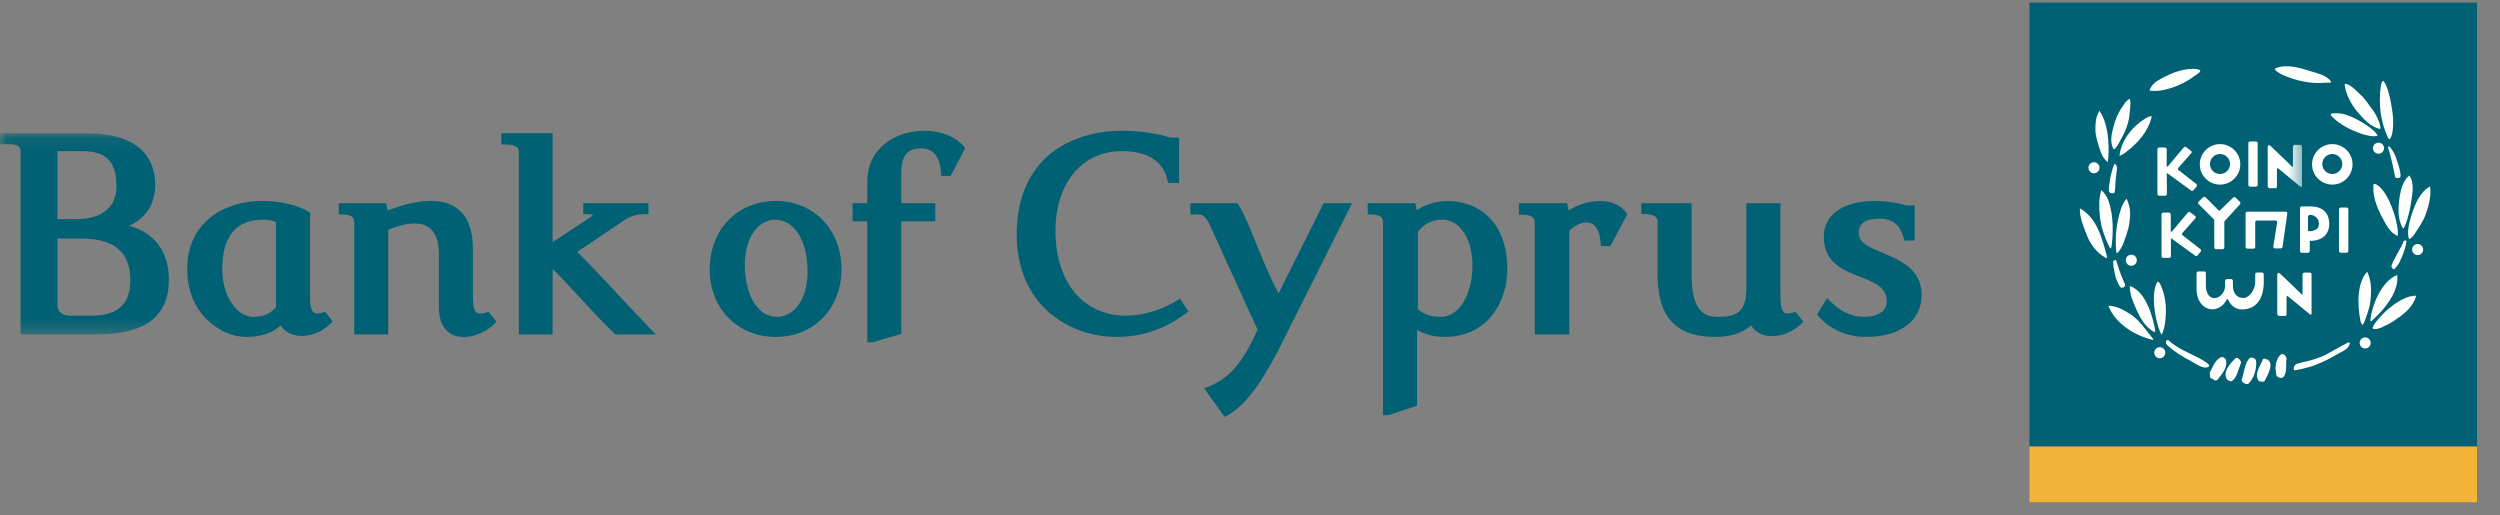<?xml version="1.0" encoding="UTF-8"?>
<svg width="194px" height="40px" viewBox="0 0 194 40" version="1.1" xmlns="http://www.w3.org/2000/svg" xmlns:xlink="http://www.w3.org/1999/xlink">
    <rect x="0" y="0" width="194" height="40" fill="#808080" stroke="none"/>
    <title>69734FF4-C4D4-4332-BC2C-C883C28F1C5F</title>
    <defs>
        <polygon id="path-1" points="0.062 0.085 178.637 0.085 178.637 15.693 0.062 15.693"></polygon>
    </defs>
    <g id="Page-1" stroke="none" stroke-width="1" fill="none" fill-rule="evenodd">
        <g id="0.0.1.-login" transform="translate(-908, -120)">
            <g id="logo/boc_english" transform="translate(908, 120)">
                <g id="boc_english">
                    <polygon id="Fill-1" fill="#006174" points="157.487 34.659 192.216 34.659 192.216 0.202 157.487 0.202"></polygon>
                    <polygon id="Fill-2" fill="#F3B339" points="157.487 38.974 192.216 38.974 192.216 34.65 157.487 34.65"></polygon>
                    <path d="M184.103,25.472 C184.263,25.653 184.771,25.434 184.893,25.372 C185.204,25.216 185.448,25.117 185.742,24.917 C186.565,24.345 187.206,23.911 187.503,22.951 C186.16,22.881 184.229,24.896 184.103,25.472" id="Fill-3" fill="#FFFFFE"></path>
                    <path d="M177.143,5.813 C178.208,6.283 179.359,6.532 180.496,6.413 C180.598,6.403 180.999,6.474 180.871,6.305 C180.522,5.834 179.906,5.717 179.341,5.537 C178.451,5.252 177.474,4.965 176.626,5.276 C176.32,5.388 176.919,5.712 177.143,5.813" id="Fill-4" fill="#FFFFFE"></path>
                    <path d="M180.898,8.974 C181.818,10.023 183.987,10.774 184.497,10.527 C184.354,10.086 183.011,9.218 182.076,8.912 C181.743,8.804 181.336,8.741 180.937,8.813 C180.853,8.83 180.869,8.942 180.898,8.974" id="Fill-5" fill="#FFFFFE"></path>
                    <path d="M184.662,10.004 C184.796,10.037 184.681,9.618 184.597,9.417 C184.458,9.072 184.303,8.759 184.071,8.463 C183.768,8.074 183.571,7.701 183.21,7.383 C182.853,7.064 182.564,6.69 182.111,6.519 C182.054,6.496 181.937,6.488 181.946,6.579 C181.988,7.16 182.427,8.099 182.951,8.697 C183.444,9.255 183.911,9.81 184.662,10.004" id="Fill-6" fill="#FFFFFE"></path>
                    <path d="M185.633,10.37 C185.783,9.579 185.692,8.799 185.536,7.975 C185.441,7.473 185.287,6.755 184.993,6.324 C184.883,6.163 184.776,6.485 184.754,6.662 C184.553,8.089 184.728,9.444 185.31,10.691 C185.45,11.001 185.6,10.547 185.633,10.37" id="Fill-7" fill="#FFFFFE"></path>
                    <path d="M188.577,14.478 C188.197,14.626 187.855,15.085 187.64,15.451 C187.395,15.866 186.631,17.734 186.937,18.544 C186.963,18.611 187.245,18.349 187.367,18.16 C187.715,17.628 188.013,17.225 188.227,16.646 C188.462,16 188.671,15.27 188.577,14.478" id="Fill-8" fill="#FFFFFE"></path>
                    <path d="M186.489,17.755 C186.783,17.381 187.073,16.081 187.186,15.156 C187.223,14.854 187.236,14.667 187.213,14.384 C187.192,14.109 187.158,13.916 186.958,13.616 C186.439,14.047 186.204,14.84 186.131,16.106 C186.117,16.436 186.11,17.157 186.489,17.755" id="Fill-9" fill="#FFFFFE"></path>
                    <path d="M183.363,25.183 C183.468,25.017 183.475,24.99 183.496,24.923 C183.672,24.437 183.88,23.914 183.938,23.391 C184.028,22.613 184.055,21.874 183.699,21.086 C182.901,21.917 182.91,23.628 183.184,24.948 C183.2,25.033 183.303,25.277 183.363,25.183" id="Fill-10" fill="#FFFFFE"></path>
                    <path d="M167.421,21.858 C166.771,22.881 167.408,25.558 167.755,25.977 C167.995,25.439 168.048,24.892 168.072,24.31 C168.101,23.472 167.956,22.744 167.63,22.031 C167.606,21.979 167.454,21.811 167.421,21.858" id="Fill-11" fill="#FFFFFE"></path>
                    <path d="M167.212,25.774 C167.266,25.794 167.229,25.524 167.203,25.396 C166.878,23.89 166.365,22.798 165.549,22.315 C165.51,22.293 165.33,22.191 165.271,22.195 C165.282,22.915 165.491,23.326 165.719,23.863 C166.042,24.622 166.471,25.439 167.212,25.774" id="Fill-12" fill="#FFFFFE"></path>
                    <path d="M163.062,14.744 C162.861,15.387 162.881,16.12 162.951,16.795 C163.041,17.625 163.317,18.415 163.684,19.16 C163.713,19.213 163.825,19.308 163.83,19.279 C163.984,18.316 164.051,16.795 163.619,15.591 C163.513,15.289 163.428,15.119 163.062,14.744" id="Fill-13" fill="#FFFFFE"></path>
                    <path d="M161.401,16.17 C161.373,16.878 161.659,17.523 161.909,18.179 C162.194,18.932 162.678,19.607 163.412,20.016 C163.465,20.047 163.525,19.995 163.514,19.959 C163.128,18.523 162.746,16.924 161.401,16.17" id="Fill-14" fill="#FFFFFE"></path>
                    <path d="M164.95,11.821 C165.93,11.085 166.703,10.19 166.979,9.035 C166.99,9.004 166.758,9.037 166.667,9.087 C165.543,9.715 164.662,10.772 164.473,12.044 C164.452,12.171 164.801,11.932 164.95,11.821" id="Fill-15" fill="#FFFFFE"></path>
                    <path d="M164.402,11.145 C164.796,10.438 165.164,9.777 165.244,8.931 C165.283,8.505 165.378,8.017 165.276,7.666 C164.95,7.827 164.87,8.043 164.709,8.27 C164.362,8.752 164.141,9.283 164.002,9.847 C163.867,10.415 163.703,10.981 163.994,11.545 C164.066,11.689 164.313,11.304 164.402,11.145" id="Fill-16" fill="#FFFFFE"></path>
                    <path d="M170.238,5.934 C170.385,5.818 170.772,5.621 170.737,5.493 C170.696,5.339 170.219,5.333 169.982,5.35 C169.196,5.402 168.486,5.682 167.814,6.044 C167.398,6.265 167.007,6.474 166.792,7.025 C167.782,7.204 169.346,6.626 170.238,5.934" id="Fill-17" fill="#FFFFFE"></path>
                    <path d="M165.28,16.942 C165.334,16.447 165.271,15.933 165.017,15.417 C164.832,15.655 164.682,15.923 164.591,16.198 C164.237,17.261 164.116,18.377 164.217,19.486 C164.221,19.516 164.259,19.686 164.298,19.648 C164.714,19.222 164.866,18.638 165.048,18.087 C165.216,17.572 165.224,17.456 165.28,16.942" id="Fill-18" fill="#FFFFFE"></path>
                    <path d="M165.276,24.354 C164.745,24.022 164.231,23.73 163.606,23.728 C164.164,25.129 165.612,26.009 167.036,26.376 C167.066,26.384 167.116,26.344 167.08,26.301 C166.584,25.701 166.051,24.844 165.276,24.354" id="Fill-19" fill="#FFFFFE"></path>
                    <path d="M186.063,18.302 C186.204,17.509 185.334,14.602 184.286,14.273 C184.235,14.256 184.191,14.286 184.184,14.334 C184.084,15.47 184.622,16.439 185.137,17.39 C185.327,17.743 185.72,18.207 186.063,18.302" id="Fill-20" fill="#FFFFFE"></path>
                    <path d="M185.621,23.013 C185.946,22.433 186.096,21.79 186.021,21.337 C184.704,21.874 184.036,23.868 183.933,24.855 C183.928,24.892 183.996,24.945 184.039,24.906 C184.65,24.356 185.223,23.723 185.621,23.013" id="Fill-21" fill="#FFFFFE"></path>
                    <path d="M163.564,12.588 C163.684,11.837 163.726,9.743 162.913,8.599 C162.59,9.175 162.619,9.539 162.603,10.076 C162.593,10.421 162.766,11.061 162.899,11.44 C163.041,11.837 163.104,12.2 163.564,12.588" id="Fill-22" fill="#FFFFFE"></path>
                    <path d="M182.213,26.575 C181.846,26.767 181.421,26.994 180.968,27.254 C180.678,27.419 180.384,27.589 180.076,27.706 C179.062,28.082 178.682,28.082 178.295,28.214 C177.859,28.361 178.021,28.801 178.042,28.725 C178.026,28.786 179.147,28.525 179.615,28.347 C179.929,28.224 180.305,28.059 180.643,27.891 C180.982,27.724 181.255,27.545 181.55,27.392 C181.861,27.226 182.279,27.043 182.353,26.628 C182.368,26.554 182.213,26.575 182.213,26.575" id="Fill-23" fill="#FFFFFE"></path>
                    <path d="M176.987,27.516 C176.592,27.857 176.515,28.528 176.638,29.063 C176.645,29.095 176.658,29.185 176.727,29.228 C176.975,29.395 177.165,29.317 177.238,29.203 C177.482,28.801 177.372,28.326 177.432,27.851 C177.454,27.638 177.153,27.37 176.987,27.516" id="Fill-24" fill="#FFFFFE"></path>
                    <path d="M175.734,27.831 C175.724,27.829 175.611,27.848 175.603,27.877 C175.418,28.379 174.96,28.939 175.211,29.462 C175.315,29.674 175.69,29.649 175.741,29.548 C175.997,29.035 176.618,28.006 175.734,27.831" id="Fill-25" fill="#FFFFFE"></path>
                    <path d="M174.527,27.831 C174.168,28.29 174.146,28.886 173.961,29.428 C173.943,29.489 173.941,29.57 174.014,29.641 C174.165,29.784 174.407,29.853 174.488,29.766 C174.915,29.338 175.12,28.641 175.078,28.025 C175.063,27.816 174.677,27.631 174.527,27.831" id="Fill-26" fill="#FFFFFE"></path>
                    <path d="M173.445,27.821 C173.045,28.232 172.478,28.857 172.796,29.408 C172.857,29.514 173.085,29.634 173.19,29.57 C173.595,29.305 173.64,28.784 173.835,28.347 C173.88,28.243 173.939,28.095 173.861,27.982 C173.756,27.839 173.573,27.688 173.445,27.821" id="Fill-27" fill="#FFFFFE"></path>
                    <path d="M172.758,28.025 C172.738,27.867 172.533,27.638 172.35,27.718 C171.885,27.929 171.731,28.445 171.487,28.906 C171.458,28.958 171.49,29.039 171.497,29.111 C171.504,29.182 171.49,29.293 171.524,29.308 C171.714,29.388 171.92,29.673 172.111,29.428 C172.43,29.011 172.829,28.56 172.758,28.025" id="Fill-28" fill="#FFFFFE"></path>
                    <path d="M171.225,28.136 C170.253,27.47 169.149,27.226 168.273,26.403 C168.242,26.377 168.15,26.385 168.131,26.415 C168.048,26.525 168.056,26.676 168.162,26.773 C168.743,27.297 169.353,27.686 170.059,28.044 C170.485,28.261 171.012,28.707 171.413,28.436 C171.497,28.376 171.317,28.198 171.225,28.136" id="Fill-29" fill="#FFFFFE"></path>
                    <path d="M185.401,11.363 C185.372,11.355 185.334,11.407 185.303,11.404 C185.526,12.191 185.692,12.768 185.854,13.712 C185.881,13.874 186.279,13.836 186.282,13.691 C186.289,13.278 186.126,12.829 185.981,12.389 C185.865,12.034 185.704,11.673 185.438,11.387 C185.428,11.376 185.417,11.363 185.401,11.363" id="Fill-30" fill="#FFFFFE"></path>
                    <path d="M185.841,20.858 C185.841,20.858 186.128,20.501 186.189,20.377 C186.479,19.795 186.695,19.162 186.749,18.724 C186.755,18.614 186.544,18.674 186.533,18.696 C186.272,19.369 185.782,20.011 185.569,20.65 C185.557,20.698 185.692,20.986 185.841,20.858" id="Fill-31" fill="#FFFFFE"></path>
                    <path d="M163.994,20.257 C163.961,20.632 164.079,21.008 164.113,21.245 C164.157,21.553 164.306,21.897 164.524,22.277 C164.552,22.329 164.886,22.412 164.915,22.076 C164.801,21.854 164.522,21.252 164.231,20.253 C164.187,20.108 164,20.23 163.994,20.257" id="Fill-32" fill="#FFFFFE"></path>
                    <path d="M164.068,14.985 C164.172,14.728 164.137,14.35 164.157,14.131 C164.173,13.935 164.274,13.132 164.287,12.997 C164.287,12.997 164.183,12.64 164.073,12.745 C164.012,12.817 163.786,13.531 163.732,13.972 C163.703,14.208 163.612,14.583 163.669,14.858 C163.703,15.037 164.012,14.999 164.068,14.985" id="Fill-33" fill="#FFFFFE"></path>
                    <path d="M162.493,13.447 C162.728,13.447 162.92,13.255 162.92,13.016 C162.92,12.782 162.728,12.59 162.493,12.59 C162.254,12.59 162.063,12.782 162.063,13.016 C162.063,13.255 162.254,13.447 162.493,13.447" id="Fill-34" fill="#FFFFFE"></path>
                    <path d="M165.39,20.624 C165.627,20.624 165.818,20.431 165.818,20.196 C165.818,19.956 165.627,19.765 165.39,19.765 C165.152,19.765 164.96,19.956 164.96,20.196 C164.96,20.431 165.152,20.624 165.39,20.624" id="Fill-35" fill="#FFFFFE"></path>
                    <path d="M167.599,26.943 C167.36,26.943 167.167,27.135 167.167,27.37 C167.167,27.607 167.36,27.799 167.599,27.799 C167.834,27.799 168.028,27.607 168.028,27.37 C168.028,27.135 167.834,26.943 167.599,26.943" id="Fill-36" fill="#FFFFFE"></path>
                    <path d="M187.607,18.937 C187.373,18.937 187.179,19.129 187.179,19.367 C187.179,19.601 187.373,19.795 187.607,19.795 C187.847,19.795 188.035,19.601 188.035,19.367 C188.035,19.129 187.847,18.937 187.607,18.937" id="Fill-37" fill="#FFFFFE"></path>
                    <path d="M184.573,11.929 C184.808,11.929 185.002,11.737 185.002,11.498 C185.002,11.263 184.808,11.072 184.573,11.072 C184.335,11.072 184.144,11.263 184.144,11.498 C184.144,11.737 184.335,11.929 184.573,11.929" id="Fill-38" fill="#FFFFFE"></path>
                    <path d="M183.538,26.182 C183.299,26.182 183.109,26.373 183.109,26.609 C183.109,26.848 183.299,27.041 183.538,27.041 C183.775,27.041 183.966,26.848 183.966,26.609 C183.966,26.373 183.775,26.182 183.538,26.182" id="Fill-39" fill="#FFFFFE"></path>
                    <path d="M177.128,19.138 L177.498,16.552 C177.498,16.476 177.437,16.426 177.362,16.426 L174.392,16.424 C174.318,16.424 174.258,16.486 174.258,16.562 L174.258,19.174 C174.258,19.251 174.338,19.298 174.413,19.298 L174.867,19.298 C174.942,19.298 175.005,19.239 175.005,19.165 L175.005,17.248 C175.005,17.174 175.065,17.113 175.142,17.113 L176.571,17.111 C176.646,17.111 176.709,17.17 176.709,17.246 L176.406,19.138 C176.406,19.214 176.465,19.275 176.539,19.275 L176.991,19.275 C177.069,19.275 177.128,19.214 177.128,19.138" id="Fill-40" fill="#FFFFFE"></path>
                    <path d="M168.641,18.603 L170.333,19.834 C170.389,19.886 170.473,19.882 170.526,19.826 L170.766,19.534 C170.819,19.477 170.812,19.389 170.758,19.341 L169.376,18.263 C169.332,18.225 169.293,18.172 169.348,18.087 L170.346,16.957 C170.409,16.905 170.406,16.819 170.352,16.769 L169.975,16.482 C169.921,16.432 169.831,16.435 169.781,16.49 L168.602,17.895 C168.562,17.946 168.458,18.057 168.452,17.944 L168.451,16.637 C168.451,16.563 168.386,16.499 168.309,16.499 L167.87,16.499 C167.794,16.499 167.734,16.563 167.734,16.637 L167.734,19.877 C167.734,19.948 167.794,20.011 167.87,20.011 L168.327,20.011 C168.403,20.011 168.462,19.948 168.462,19.877 L168.462,18.545 C168.469,18.444 168.587,18.551 168.641,18.603" id="Fill-41" fill="#FFFFFE"></path>
                    <path d="M182.094,19.61 C182.171,19.61 182.231,19.548 182.231,19.47 L182.231,16.24 C182.231,16.165 182.171,16.106 182.094,16.106 L181.642,16.106 C181.567,16.106 181.506,16.165 181.506,16.24 L181.506,19.47 C181.506,19.548 181.567,19.61 181.642,19.61 L182.094,19.61" id="Fill-42" fill="#FFFFFE"></path>
                    <path d="M179.101,16.822 C179.101,16.741 179.17,16.673 179.254,16.673 C179.636,16.673 179.95,16.976 179.95,17.349 C179.95,17.731 179.734,17.895 179.254,17.948 C179.17,17.948 179.101,17.958 179.101,17.875 L179.101,16.822 Z M178.479,16.153 L178.479,19.48 C178.479,19.555 178.538,19.616 178.616,19.616 L179.104,19.616 C179.179,19.616 179.239,19.555 179.239,19.48 L179.239,18.691 C180.203,18.691 180.748,18.198 180.748,17.369 C180.748,16.538 180.248,16.017 179.286,16.017 L178.616,16.017 C178.538,16.017 178.479,16.078 178.479,16.153 L178.479,16.153 Z" id="Fill-43" fill="#FFFFFE"></path>
                    <path d="M177.33,24.515 C177.406,24.515 177.432,24.453 177.432,24.379 L177.436,23.063 C177.436,22.989 177.448,22.975 177.522,22.975 L179.23,24.375 C179.304,24.439 179.377,24.45 179.377,24.323 L179.377,21.293 C179.377,21.214 179.319,21.154 179.243,21.154 L178.822,21.154 C178.746,21.154 178.677,21.214 178.677,21.29 L178.677,22.816 C178.677,22.893 178.648,22.88 178.552,22.785 L176.918,21.213 C176.818,21.135 176.714,21.208 176.714,21.285 L176.714,24.385 C176.714,24.458 176.816,24.515 176.891,24.515 L177.33,24.515" id="Fill-44" fill="#FFFFFE"></path>
                    <path d="M172.805,23.204 L172.885,23.217 C173.071,23.677 173.477,24.017 173.974,24.012 C175.128,24.009 175.656,23.116 175.668,21.939 L175.668,21.287 C175.668,21.209 175.605,21.15 175.53,21.15 L175.139,21.15 C175.065,21.15 175.005,21.209 175.005,21.287 L175.005,21.943 C174.998,22.444 174.553,23.123 174.084,23.121 C173.539,23.121 173.274,22.706 173.272,22.161 L173.272,21.793 C173.272,21.721 173.211,21.656 173.137,21.656 L172.807,21.656 C172.732,21.656 172.67,21.721 172.67,21.793 L172.67,22.181 C172.665,22.689 172.253,23.137 171.847,23.134 C171.345,23.13 171.174,22.604 171.174,22.133 L171.174,21.201 C171.174,21.124 171.11,21.064 171.036,21.064 L170.593,21.064 C170.515,21.064 170.454,21.124 170.454,21.201 L170.454,22.412 C170.439,23.429 171.061,24.002 171.667,24.002 C172.166,24.002 172.618,23.666 172.805,23.204" id="Fill-45" fill="#FFFFFE"></path>
                    <path d="M171.826,17.175 L171.83,19.198 C171.83,19.275 171.885,19.337 171.957,19.337 L172.464,19.337 C172.548,19.337 172.606,19.275 172.606,19.198 L172.606,17.275 C172.604,17.204 172.63,17.151 172.686,17.096 L173.816,15.858 C173.87,15.805 173.87,15.717 173.816,15.666 L173.485,15.334 C173.432,15.281 173.346,15.281 173.291,15.334 L172.292,16.307 C172.216,16.377 172.163,16.326 172.124,16.286 L171.151,15.312 C171.097,15.261 171.006,15.258 170.956,15.312 L170.611,15.643 C170.559,15.695 170.555,15.784 170.609,15.837 L171.773,16.999 C171.83,17.05 171.827,17.104 171.826,17.175" id="Fill-46" fill="#FFFFFE"></path>
                    <path d="M174.605,14.484 L175.059,14.484 C175.132,14.484 175.194,14.423 175.194,14.345 L175.194,11.114 C175.194,11.039 175.132,10.977 175.059,10.977 L174.605,10.977 C174.53,10.977 174.472,11.039 174.472,11.114 L174.472,14.345 C174.472,14.423 174.53,14.484 174.605,14.484" id="Fill-47" fill="#FFFFFE"></path>
                    <path d="M170.028,11.901 C170.094,11.849 170.09,11.763 170.035,11.712 L169.657,11.427 C169.601,11.374 169.515,11.379 169.464,11.434 L168.287,12.836 C168.246,12.888 168.143,13.001 168.135,12.887 L168.135,11.583 C168.135,11.508 168.069,11.444 167.992,11.444 L167.554,11.444 C167.474,11.444 167.416,11.508 167.416,11.583 L167.416,15.052 C167.416,15.126 167.479,15.188 167.554,15.188 L168.008,15.188 C168.084,15.188 168.15,15.126 168.15,15.052 L168.143,13.488 C168.15,13.389 168.272,13.494 168.327,13.546 L170.016,14.779 C170.071,14.829 170.158,14.825 170.208,14.769 L170.45,14.476 C170.503,14.419 170.496,14.332 170.441,14.284 L169.059,13.205 C169.016,13.167 168.977,13.114 169.032,13.03 L170.028,11.901" id="Fill-48" fill="#FFFFFE"></path>
                    <path d="M172.272,11.95 C172.702,11.95 173.049,12.298 173.049,12.729 C173.049,13.157 172.702,13.504 172.272,13.504 C171.844,13.504 171.496,13.157 171.496,12.729 C171.496,12.298 171.844,11.95 172.272,11.95 Z M172.278,14.325 C173.142,14.325 173.846,13.622 173.846,12.753 C173.846,11.887 173.142,11.183 172.278,11.183 C171.406,11.183 170.704,11.887 170.704,12.753 C170.704,13.622 171.406,14.325 172.278,14.325 L172.278,14.325 Z" id="Fill-49" fill="#FFFFFE"></path>
                    <path d="M180.985,13.504 C180.557,13.504 180.208,13.157 180.208,12.729 C180.208,12.298 180.557,11.95 180.985,11.95 C181.413,11.95 181.762,12.298 181.762,12.729 C181.762,13.157 181.413,13.504 180.985,13.504 Z M180.987,11.183 C180.12,11.183 179.416,11.887 179.416,12.753 C179.416,13.622 180.12,14.325 180.987,14.325 C181.853,14.325 182.557,13.622 182.557,12.753 C182.557,11.887 181.853,11.183 180.987,11.183 L180.987,11.183 Z" id="Fill-50" fill="#FFFFFE"></path>
                    <g id="Group-54" transform="translate(0, 10.256)">
                        <mask id="mask-2" fill="white">
                            <use xlink:href="#path-1"></use>
                        </mask>
                        <g id="Clip-52"></g>
                        <path d="M176.149,4.35 L176.589,4.35 C176.666,4.35 176.689,4.286 176.689,4.209 L176.691,2.896 C176.691,2.821 176.707,2.805 176.782,2.805 L178.485,4.207 C178.561,4.272 178.634,4.284 178.637,4.156 L178.637,1.124 C178.637,1.047 178.575,0.987 178.498,0.987 L178.079,0.987 C178.004,0.987 177.934,1.047 177.934,1.123 L177.934,2.647 C177.934,2.726 177.905,2.714 177.81,2.618 L176.173,1.045 C176.078,0.968 175.973,1.042 175.973,1.118 L175.973,4.214 C175.973,4.29 176.073,4.35 176.149,4.35" id="Fill-51" fill="#FFFFFE" mask="url(#mask-2)"></path>
                        <path d="M10.011,7.267 C11.311,6.686 12.046,5.567 12.046,4.129 C12.046,1.52 10.187,0.085 6.81,0.085 L0,0.085 L0,0.932 L0.653,0.932 C1.121,0.932 1.599,0.999 1.599,1.492 L1.599,15.693 L7.502,15.693 C11.271,15.693 13.104,14.302 13.104,11.436 C13.104,9.28 11.985,7.786 10.011,7.267 M6.054,6.743 L4.457,6.743 L4.457,1.47 L6.377,1.47 C8.24,1.47 9.037,2.285 9.037,4.192 C9.037,6.56 6.753,6.743 6.054,6.743 M4.457,8.256 L6.315,8.256 C8.872,8.256 10.114,9.31 10.114,11.479 C10.114,13.364 9.139,14.245 7.048,14.245 L5.513,14.245 C4.457,14.245 4.457,13.594 4.457,13.378 L4.457,8.256" id="Fill-53" fill="#006174" mask="url(#mask-2)"></path>
                    </g>
                    <path d="M25.129,24.23 C24.939,24.295 24.775,24.331 24.639,24.331 C24.354,24.331 24.061,24.191 24.061,23.161 L24.061,16.509 L23.991,16.464 C23.138,15.916 21.773,15.593 20.338,15.593 C17.443,15.593 14.525,17.226 14.525,20.873 C14.525,24.47 17.246,26.145 19.083,26.145 C20.241,26.145 21.102,25.863 21.771,25.264 C22.111,25.771 22.714,26.071 23.427,26.071 C24.252,26.071 25.088,25.695 25.722,25.041 L25.812,24.944 L25.235,24.191 L25.129,24.23 Z M19.668,24.587 C18.334,24.587 17.249,22.929 17.249,20.891 C17.249,18.339 18.316,17.044 20.425,17.044 C20.796,17.044 21.178,17.122 21.417,17.242 L21.417,23.838 C20.986,24.312 20.548,24.587 19.668,24.587 L19.668,24.587 Z" id="Fill-55" fill="#006174"></path>
                    <path d="M37.815,24.23 C37.596,24.297 37.422,24.332 37.279,24.332 C36.902,24.332 36.697,24.105 36.697,22.902 L36.697,19.29 C36.697,16.231 34.924,15.589 33.435,15.589 C32.481,15.589 31.355,15.84 30.086,16.337 L29.967,15.767 L26.296,15.767 L26.296,16.635 L26.448,16.635 C27.186,16.635 27.487,16.803 27.487,17.217 L27.487,25.95 L30.125,25.95 L30.125,17.835 C30.683,17.601 31.458,17.343 32.177,17.343 C33.425,17.343 34.058,18.144 34.058,19.725 L34.058,23.831 C34.058,25.927 35.402,26.156 35.981,26.156 C36.834,26.156 37.842,25.704 38.432,25.057 L38.52,24.961 L37.916,24.195 L37.815,24.23" id="Fill-56" fill="#006174"></path>
                    <path d="M47.833,22.721 C46.597,21.401 45.429,20.148 44.793,19.548 L48.288,17.192 C48.957,16.708 49.484,16.614 50.166,16.614 L50.32,16.614 L50.32,15.769 L45.259,15.769 L45.259,16.614 L45.414,16.614 C45.797,16.614 45.961,16.649 46.028,16.673 C45.972,16.731 45.833,16.848 45.498,17.07 L42.882,18.79 L42.882,10.342 L38.904,10.342 L38.904,11.209 L39.055,11.209 C39.8,11.209 40.265,11.307 40.265,11.79 L40.265,25.95 L42.882,25.95 L42.882,20.875 C43.331,21.282 44.016,22.029 44.789,22.869 C45.715,23.877 46.76,25.017 47.707,25.909 L47.75,25.95 L50.898,25.95 L50.642,25.69 C49.829,24.856 48.814,23.772 47.833,22.721" id="Fill-57" fill="#006174"></path>
                    <path d="M60.198,15.594 C57.228,15.594 55.071,17.822 55.071,20.89 C55.071,23.935 57.228,26.145 60.198,26.145 C63.153,26.145 65.299,23.935 65.299,20.89 C65.299,17.822 63.153,15.594 60.198,15.594 M61.738,23.935 C61.336,24.361 60.838,24.587 60.304,24.587 C58.897,24.587 57.937,23.168 57.799,20.884 C57.737,19.547 58.084,18.379 58.748,17.684 C59.147,17.268 59.632,17.046 60.154,17.046 C61.574,17.046 62.582,18.542 62.659,20.77 C62.728,22.091 62.396,23.244 61.738,23.935" id="Fill-58" fill="#006174"></path>
                    <path d="M71.735,10.148 C69.6,10.148 67.301,11.393 67.301,14.127 L67.301,15.769 L66.158,15.769 L66.158,17.176 L67.301,17.176 L67.301,26.558 L67.732,26.558 L69.937,25.912 L69.937,17.176 L72.579,17.176 L72.579,15.769 L69.937,15.769 L69.937,13.496 C69.937,12.087 70.389,11.513 71.495,11.513 C72.695,11.513 72.99,12.594 73.028,13.504 L73.032,13.65 L73.77,13.65 L74.898,11.495 L74.84,11.417 C74.23,10.634 73.04,10.148 71.735,10.148" id="Fill-59" fill="#006174"></path>
                    <path d="M91.433,23.252 C90.305,24.007 88.719,24.497 87.39,24.497 C84.057,24.497 81.904,21.911 81.904,17.91 C81.904,14.213 83.971,11.726 87.045,11.726 C89.085,11.726 90.318,12.537 90.615,14.071 L90.64,14.195 L91.497,14.195 L91.497,10.684 L90.793,10.684 C89.924,10.368 88.401,10.148 87.069,10.148 C83.118,10.148 78.894,12.261 78.894,18.19 C78.894,23.656 82.93,26.145 86.678,26.145 C89.149,26.145 90.997,25.117 92.11,24.255 L92.222,24.166 L91.561,23.166 L91.433,23.252" id="Fill-60" fill="#006174"></path>
                    <path d="M99.218,22.766 C98.486,21.398 97.955,20.077 97.485,18.905 C97.004,17.707 96.589,16.669 96.067,15.84 L96.023,15.769 L92.371,15.769 L92.371,16.637 L92.936,16.64 C93.256,16.645 93.51,16.653 93.939,17.585 L97.586,25.585 C96.28,28.536 95.145,29.466 93.631,30.068 L93.449,30.136 L95.024,32.35 L95.143,32.292 C96.918,31.402 98.398,28.782 99.489,26.6 L104.918,15.769 L102.716,15.769 L99.218,22.766" id="Fill-61" fill="#006174"></path>
                    <path d="M112.357,15.594 C111.52,15.594 110.707,15.831 109.935,16.297 L109.827,15.767 L106.133,15.767 L106.133,16.635 L106.287,16.635 C107.021,16.635 107.32,16.81 107.32,17.237 L107.32,32.219 L107.737,32.219 L109.963,31.484 L109.963,25.606 C110.366,25.825 111.063,26.145 112.101,26.145 C115.443,26.145 116.966,23.422 116.966,20.89 C116.966,16.981 114.484,15.594 112.357,15.594 M111.951,17.046 C113.098,17.046 114.263,18.27 114.263,20.611 C114.263,22.878 113.212,24.587 111.823,24.587 C111.065,24.587 110.48,24.394 110.023,23.999 L110.023,17.982 C110.535,17.344 111.149,17.046 111.951,17.046" id="Fill-62" fill="#006174"></path>
                    <path d="M124.174,15.594 C123.364,15.594 122.465,15.864 121.725,16.321 L121.597,15.769 L117.864,15.769 L117.864,16.656 L118.016,16.656 C118.785,16.656 119.096,16.826 119.096,17.237 L119.096,25.951 L121.778,25.951 L121.778,17.892 C122.224,17.488 122.71,17.256 123.119,17.256 C123.766,17.256 124.159,17.859 124.222,18.954 L124.231,19.098 L124.961,19.098 L126.281,16.622 L126.227,16.545 C125.791,15.922 125.078,15.594 124.174,15.594" id="Fill-63" fill="#006174"></path>
                    <path d="M139.233,24.23 C139.03,24.295 138.868,24.328 138.731,24.328 C138.369,24.328 138.16,24.09 138.16,22.883 L138.16,15.767 L135.517,15.767 L135.517,22.406 C135.517,24.423 134.504,24.587 133.275,24.587 C132.341,24.587 131.269,24.221 131.269,21.366 L131.269,15.767 L127.369,15.767 L127.369,16.613 L127.521,16.613 C128.095,16.613 128.626,16.685 128.626,17.199 L128.626,21.282 C128.626,24.598 130.046,26.145 133.098,26.145 C134.286,26.145 135.177,25.859 135.887,25.245 C136.206,25.781 136.789,26.084 137.518,26.084 C138.35,26.084 139.24,25.69 139.848,25.062 L139.939,24.963 L139.333,24.194 L139.233,24.23" id="Fill-64" fill="#006174"></path>
                    <path d="M146.107,19.63 C145.101,19.209 144.233,18.845 144.233,18.083 C144.233,17.338 144.771,16.962 145.834,16.962 C146.872,16.962 147.514,17.494 147.737,18.543 L147.762,18.665 L148.578,18.665 L148.578,15.937 L147.91,15.937 C147.233,15.719 146.367,15.594 145.527,15.594 C143.025,15.594 141.529,16.637 141.529,18.385 C141.529,20.376 143.028,20.967 144.353,21.486 C145.458,21.92 146.413,22.295 146.413,23.378 C146.413,24.134 145.755,24.587 144.642,24.587 C143.664,24.587 142.749,24.145 141.922,23.274 L141.786,23.13 L140.993,24.406 L141.065,24.488 C141.391,24.878 142.619,26.145 144.773,26.145 C147.454,26.145 149.119,24.893 149.119,22.883 C149.119,20.884 147.449,20.19 146.107,19.63" id="Fill-65" fill="#006174"></path>
                </g>
            </g>
        </g>
    </g>
</svg>